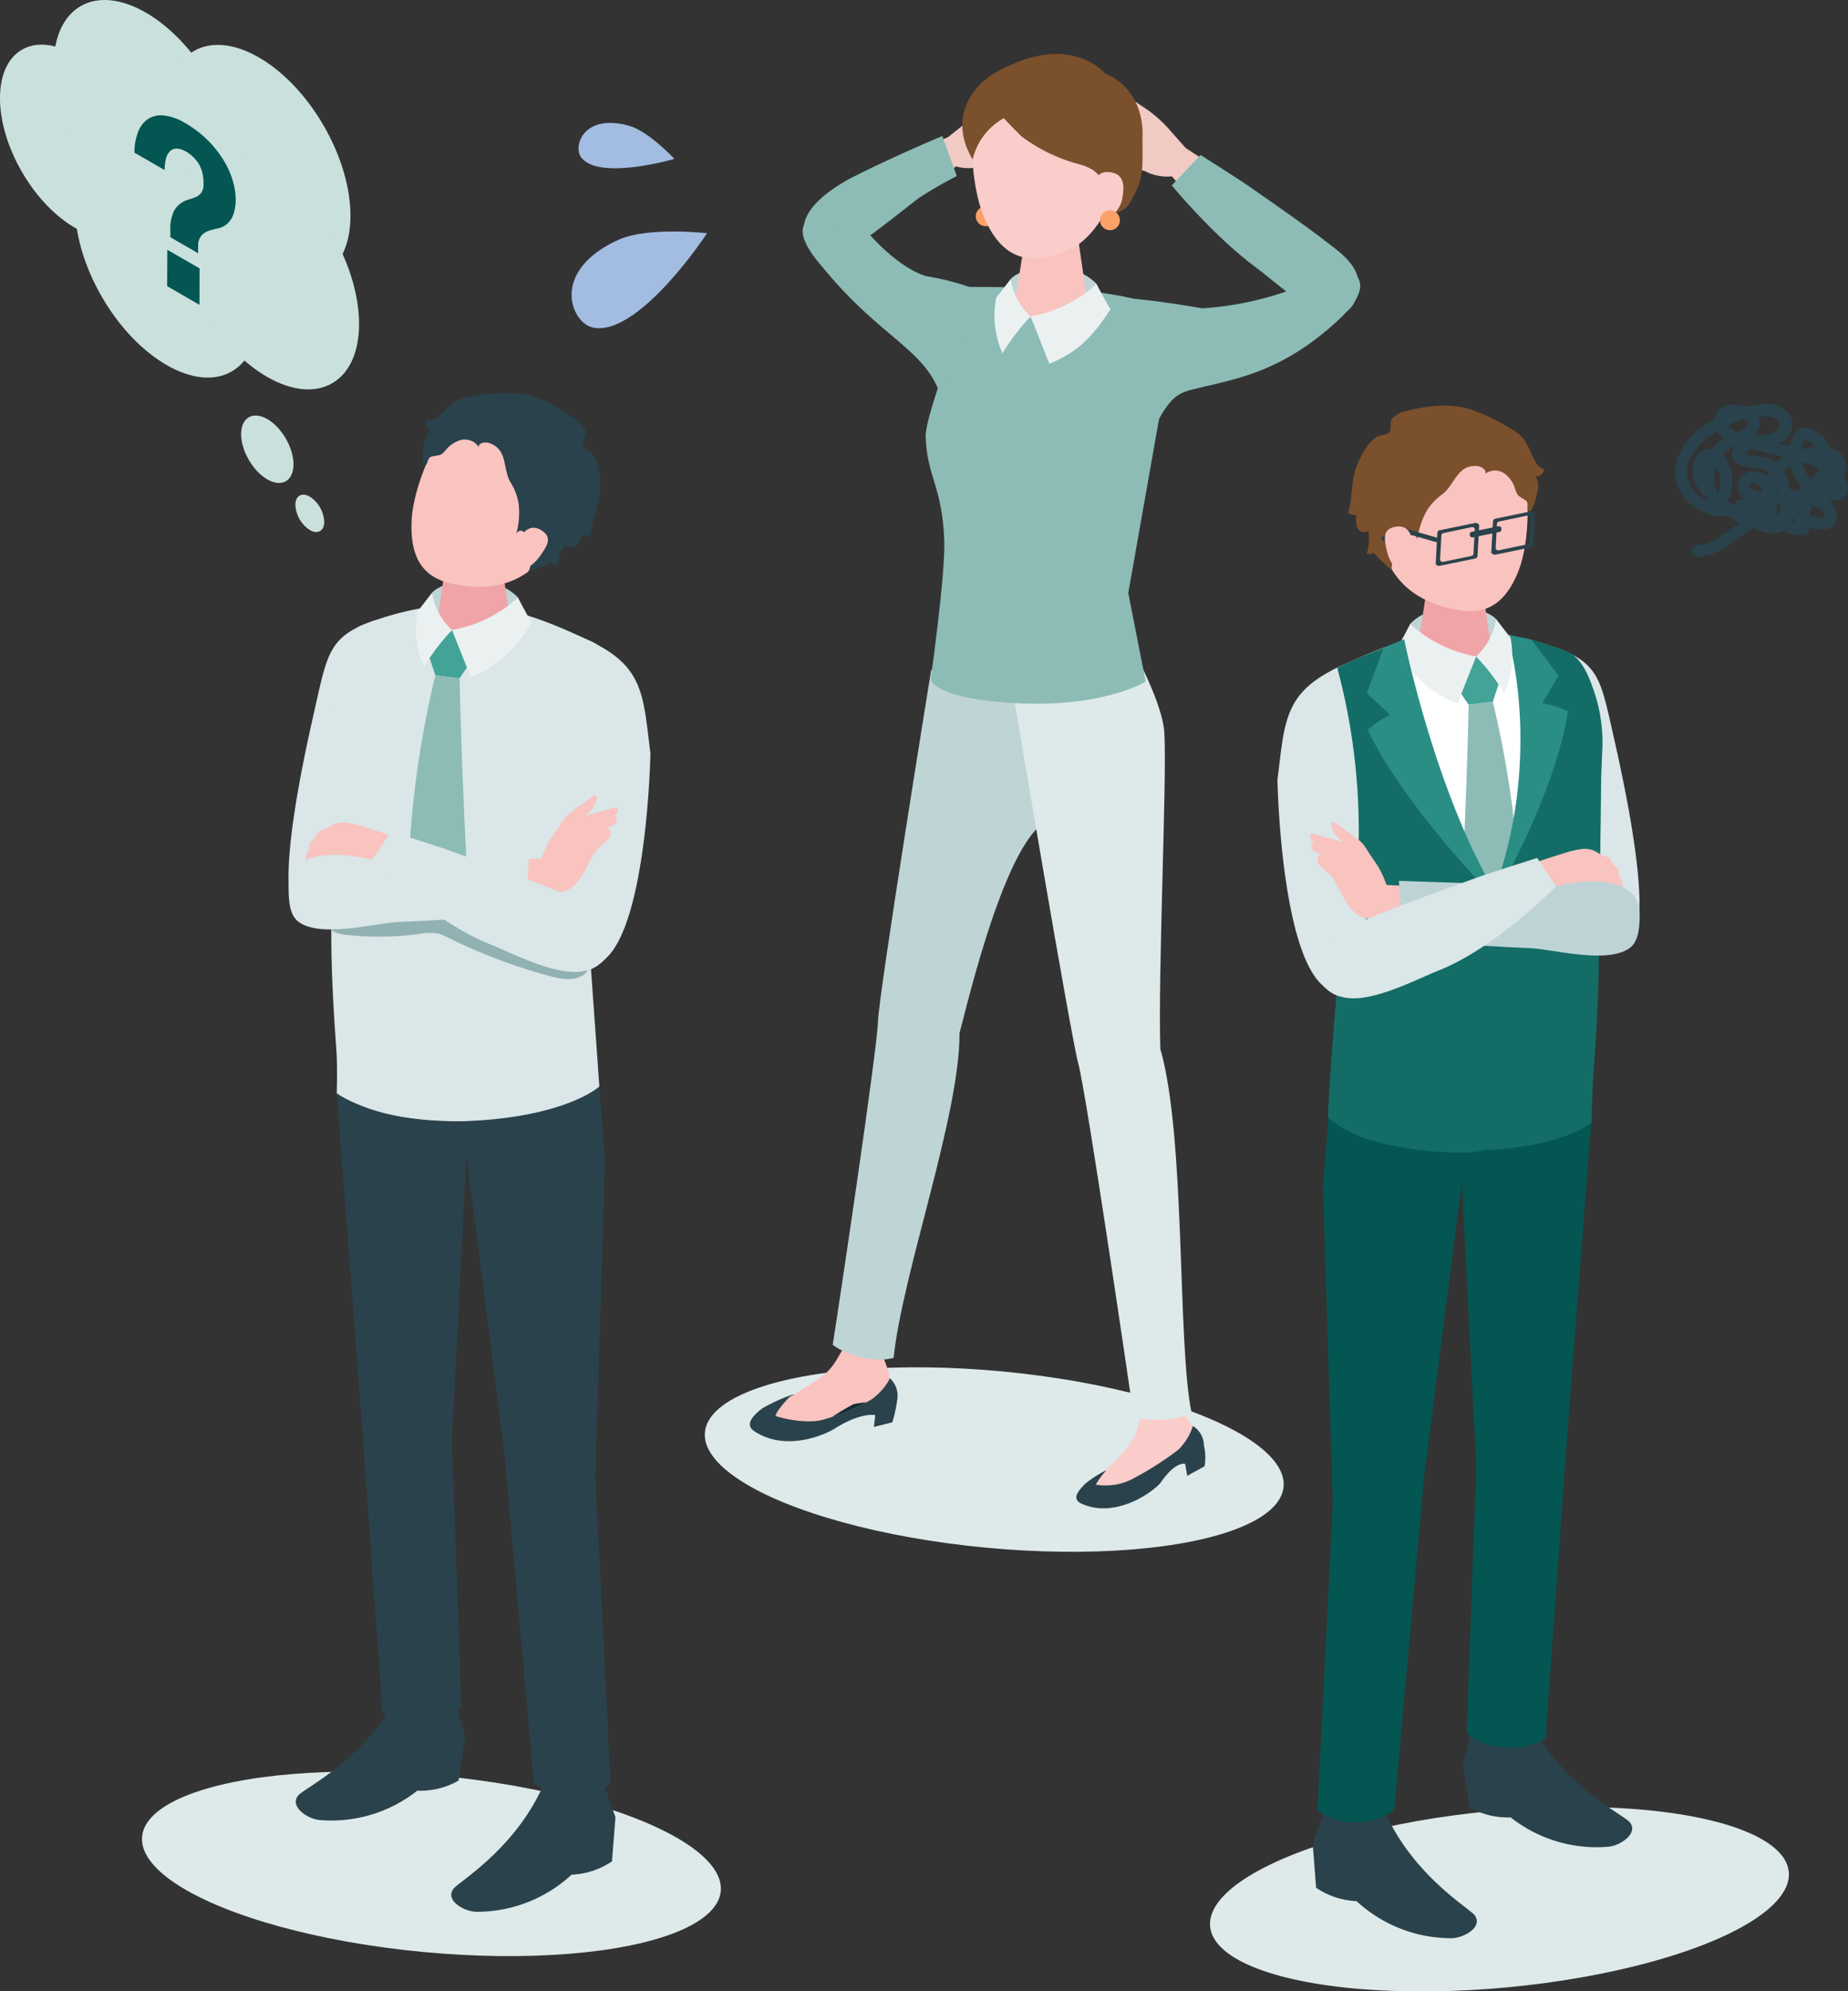 <svg xmlns="http://www.w3.org/2000/svg" width="256.13" height="275.85" viewBox="0 0 256.13 275.85"><rect x="0" y="0" width="256.13" height="275.85" fill="#333333" stroke="none"/><defs><style>.a5e61161-579a-4289-b899-224aff123362{fill:#dee9e9;}.ac05af16-4bc1-4803-98e6-e18c7e1c501c{fill:#dae6e7;}.b2bc5e9d-cf2b-4683-b8bf-af7c9589d605{fill:#2a424b;}.af0540b6-9bf2-47dc-87af-92776c883add{fill:#bfd4d5;}.a03f30b2-7cc7-4c11-8222-50ed5daaffe4{fill:#f0a4a8;}.ff1c15be-a2d0-4000-9b8c-324d49cca1ab{fill:#f9c3c0;}.a9b82718-ed01-4bf5-907f-f8e11b0ad0ae{fill:#43a397;}.aeecd424-fb6c-4870-a3ef-3754a9111c0c{fill:#8cbcb5;}.ec062af3-4abf-4b8d-88ae-d4addb6fe1c7{fill:#ebf1f1;}.bbfe397b-00b2-4538-b787-0996b49593d7{fill:#91b1b3;}.b99acf82-5759-43f9-bf25-6689e538ec17{fill:#cae0dd;}.ad85ebd7-424e-4f0d-9c37-2b3d384be49b{fill:#035652;}.f7d4c97c-f477-40e0-92ed-877a2a14cb41{fill:#f1cac4;}.b3c365d7-fb3a-4b87-ac06-168644099852{fill:#fca167;}.a7d7a6f0-4fdf-46ed-bd7e-427939cc8c8b{fill:#112c36;}.baf77cfd-1ad2-4cf3-8269-41f91c876a8e{fill:#facdcb;}.a20da5a5-5c0f-485e-bc20-a414a8b0ca70{fill:#7b502c;}.ad0ab95f-fc1a-4ae7-b62a-9a01a23d7a20{fill:#a3bce2;}.a76f836b-be1d-4a15-a059-699dd5467316{fill:#fff;}.fc978e7b-a5bf-41c0-a965-7ddbeb1951c0{fill:#136d66;}.a5752571-2f19-405d-9404-a39ef421d80a{fill:#2b8e85;}.b59166cf-55be-4c61-846f-4143091e228b{fill:#004595;}.b5c26270-a1ce-4e4e-9474-dcc796274ece{fill:#bed3d5;}</style></defs><g id="a197fa13-59e1-4873-9f9e-2f1044d603a4" data-name="レイヤー 2"><g id="ae8bcdf4-74ba-45bf-ba3d-33b722b2448f" data-name="レイヤー 1"><ellipse class="a5e61161-579a-4289-b899-224aff123362" cx="137.82" cy="202.2" rx="12.26" ry="40.28" transform="translate(-76.45 320.4) rotate(-84.61)"/><ellipse class="a5e61161-579a-4289-b899-224aff123362" cx="59.8" cy="258.21" rx="12.26" ry="40.28" transform="translate(-202.89 293.47) rotate(-84.61)"/><ellipse class="a5e61161-579a-4289-b899-224aff123362" cx="207.84" cy="263.07" rx="40.28" ry="12.26" transform="translate(-23.81 20.7) rotate(-5.39)"/><path class="ac05af16-4bc1-4803-98e6-e18c7e1c501c" d="M40.59,125.47S38,122.83,43.52,98.7c1.88-8.29,2-10.54,8.46-12.79,5.58,6.67-4.08,40.16-4.08,40.16Z"/><path class="ac05af16-4bc1-4803-98e6-e18c7e1c501c" d="M83.07,150.52l-1.29-18.13,4-35.9a6.93,6.93,0,0,0-4.1-7.77c-7.76-3.51-16.84-7.88-31.5-2.12-2,.79-2.76,3.21-3.46,5.25a21.83,21.83,0,0,0-1.14,7.65L45.7,104l.22,25.46c0,5.37.32,10.68.7,16,.17,2.36.05,6,.05,6s4.41,3.94,17.48,3.87C78.39,155.24,83.07,150.52,83.07,150.52Z"/><path class="b2bc5e9d-cf2b-4683-b8bf-af7c9589d605" d="M83.69,247.2l1.61,4.53-.48,6.11a10.82,10.82,0,0,1-5.6,1.85,19.37,19.37,0,0,1-13.15,5.14c-1.63,0-4.44-1.51-3.23-3.18.76-1,8.64-5.53,12.58-14.61A38.88,38.88,0,0,1,83.69,247.2Z"/><path class="b2bc5e9d-cf2b-4683-b8bf-af7c9589d605" d="M63.21,236l1.27,4.65-.92,6a10.63,10.63,0,0,1-5.72,1.4,19.23,19.23,0,0,1-13.49,4.07c-1.63-.09-4.32-1.86-3-3.42.82-1,9-4.82,13.6-13.57A39.4,39.4,0,0,1,63.21,236Z"/><path class="af0540b6-9bf2-47dc-87af-92776c883add" d="M59.88,82.1c1.77-1.89,8.66-2.77,11.91.67a18.27,18.27,0,0,0,.58,2.78l-6,2.13L60,86.78A33,33,0,0,1,59.88,82.1Z"/><path class="a03f30b2-7cc7-4c11-8222-50ed5daaffe4" d="M65.73,76.34c2.56,0,3.92,1.44,3.92,2.69L71,87.4c-.12,1.44-2.58,2.62-5.5,2.62s-5.19-1.18-5.07-2.62l1.26-8.75C61.75,77.38,63.17,76.34,65.73,76.34Z"/><path class="ff1c15be-a2d0-4000-9b8c-324d49cca1ab" d="M73.63,58.42c6.72,2.83,6.5,8.66,4,14.81-3.3,8-9.58,8.29-12.6,8-3.69-.4-8.14-1.23-8-8.57,0-4.36,2.79-10.86,4.66-13.05C63.24,57.67,66.91,55.58,73.63,58.42Z"/><polygon class="a9b82718-ed01-4bf5-907f-f8e11b0ad0ae" points="59.26 90.31 62.63 87.27 65.24 91.68 63.69 93.96 60.34 93.55 59.26 90.31"/><path class="aeecd424-fb6c-4870-a3ef-3754a9111c0c" d="M60.34,93.55l3.35.41S64,108.21,64.86,123c.08,1.35-4.7,4.55-4.7,4.55s-3.66-3.48-3.63-4.82A137.25,137.25,0,0,1,60.34,93.55Z"/><path class="b2bc5e9d-cf2b-4683-b8bf-af7c9589d605" d="M66.34,61.92c0-.6.9-.74,1.48-.54,2.54.88,1.85,3.33,2.85,5.29a8.29,8.29,0,0,1,1.2,3,10.71,10.71,0,0,1-.3,4.2c1.79-2,2.58,5.06,1.5,5.37.31-.09,3.47-1.17,3.3-1.34a2,2,0,0,0,.93.51,6.82,6.82,0,0,1,1-3,1,1,0,0,0,1.53.19,2.88,2.88,0,0,0,.81-1.54,2.49,2.49,0,0,0,1.21.15c.08-1.67.84-3.24,1.17-4.89s.23-5-.89-6.4c-.36-.46-1.17-.73-1.34-1.27s.61-1.22.34-2A4,4,0,0,0,79.63,58c-2.42-1.76-5-3.25-8-3.5a26.84,26.84,0,0,0-6,.33,8.32,8.32,0,0,0-1.73.37c-1.37.51-2.22,1.8-3.39,2.63a2.21,2.21,0,0,1-1.48.46,2.24,2.24,0,0,0,.13.82.78.78,0,0,0,.62.49c-.58.29-.94,1.4-1,2a11.77,11.77,0,0,0-.2,2.44c0,.2.16.44.36.4s.23-.2.27-.35.17-.63.43-.77a1.24,1.24,0,0,1,.31-.1l.91-.17c.56-.11.91-.78,1.33-1.15a4.24,4.24,0,0,1,1.6-.93A2.29,2.29,0,0,1,66.34,61.92Z"/><path class="b2bc5e9d-cf2b-4683-b8bf-af7c9589d605" d="M82.52,204.56l1.34-43.85-.79-10.19s-4.74,4.33-18.92,4.8c-11.66.38-17.48-3.87-17.48-3.87L50,195.21l3,41.92a8.4,8.4,0,0,0,5.15,1.24c3.94-.09,5.79-1.92,5.79-1.92L62.64,199.5l2-39.36,5.21,40.56L74,247.07a8.47,8.47,0,0,0,5.26,1.78,9,9,0,0,0,5.37-1.71Z"/><path class="ec062af3-4abf-4b8d-88ae-d4addb6fe1c7" d="M62.64,87.27s1.38,3.42,2.6,6.56c3.37-1.39,5.68-3.15,8.48-7.56-.81-1.28-1.93-3.5-1.93-3.5A18.13,18.13,0,0,1,62.64,87.27Z"/><path class="ec062af3-4abf-4b8d-88ae-d4addb6fe1c7" d="M62.64,87.27a9,9,0,0,1-2.76-5.17s-1.3,1.7-2,2.58a13,13,0,0,0,.87,7.71,28.57,28.57,0,0,1,3.92-5.12"/><path class="ac05af16-4bc1-4803-98e6-e18c7e1c501c" d="M77.11,129,79,116.07a87.25,87.25,0,0,1,2.85-27.23c7.46,3.55,7.29,7.61,8.3,15.53,0,0-.43,23.28-6.22,28.43C78.92,138,77.11,129,77.11,129Z"/><path class="ff1c15be-a2d0-4000-9b8c-324d49cca1ab" d="M77.66,114.23a7.54,7.54,0,0,1,.77-1.08,7.4,7.4,0,0,1,1.18-1c.86-.62,1.72-1.24,2.57-1.87a.52.52,0,0,1,.33-.12c.25,0,.26.41.18.65A4.4,4.4,0,0,1,81.14,113l4.33-1.19a.7.7,0,0,1-.34,1.12.73.73,0,0,1,.17,1.1,2,2,0,0,1-1.12.59,1,1,0,0,1,.25,1.45,5.65,5.65,0,0,1-1.2,1.14c-1.89,1.71-2.12,4.81-4.55,6.08-1.59.83-3.42-.08-5.09.06-.26,0-.91.31-1.12.22-.38-.15-.27-.87-.28-1.24A30.48,30.48,0,0,1,72.4,119a21.39,21.39,0,0,0,2.4-.08.35.35,0,0,0,.2-.05.41.41,0,0,0,.14-.2,13.12,13.12,0,0,1,1-2.2C76.64,115.7,77.19,115,77.66,114.23Z"/><path class="ff1c15be-a2d0-4000-9b8c-324d49cca1ab" d="M45.9,114.4l-.45.26a2.68,2.68,0,0,1-.74.32c-.24.07-.48.1-.63.33a2.94,2.94,0,0,0-.2.44c-.25.51-1,.76-1,1.33,0,.15,0,.31,0,.46a1.83,1.83,0,0,1-.25.48c-.14.25-.42,1-.19,1.29s1,0,1.25-.08c1-.15,2-.27,3-.33a12.69,12.69,0,0,1,5.88.88c.27.11,1.56-3.52,1.65-4,0-.06-3.78-1.25-4.13-1.36a15.57,15.57,0,0,0-2.13-.47A3.19,3.19,0,0,0,45.9,114.4Z"/><path class="ff1c15be-a2d0-4000-9b8c-324d49cca1ab" d="M72.06,74.53s1.06-2.23,2.9-1.12c1.57.94,1.08,2-.19,3.72s-2.8,2.12-4,1.59S72.06,74.53,72.06,74.53Z"/><path class="bbfe397b-00b2-4538-b787-0996b49593d7" d="M49,129.59a41,41,0,0,0,9.2-.23,6.33,6.33,0,0,1,2.67,0,6.3,6.3,0,0,1,1,.41,76.63,76.63,0,0,0,14.36,5.45c1.43.38,3,.7,4.33,0a1.72,1.72,0,0,0,1-1.88c-.24-.76-1.13-1.06-1.91-1.24-2.1-.47-4.24-.82-6.3-1.45-4.75-1.45-9.1-4.39-14.06-4.8a28.76,28.76,0,0,0-4.45.09,54,54,0,0,0-7.4.9c-.75.17-2.31.86-1.56,1.88C46.4,129.44,48.19,129.52,49,129.59Z"/><path class="ac05af16-4bc1-4803-98e6-e18c7e1c501c" d="M72.83,126.51l.51-8.15-21.85.73S40,116,40,123.13c0,2.22.32,3.82,1.44,4.61,3.09,2.19,10.46.17,13.48,0C63.62,127.38,72.83,126.51,72.83,126.51Z"/><path class="ac05af16-4bc1-4803-98e6-e18c7e1c501c" d="M51.57,119.1l2.62-3.91s7,2.18,9.13,3c5.25,1.92,9.71,3.47,14.87,5.63,2.66,1.12,6,2.1,5.74,6.67-.53,8.31-12.13,1.82-16,.32C59.82,127.63,51.57,119.1,51.57,119.1Z"/><ellipse class="b99acf82-5759-43f9-bf25-6689e538ec17" cx="23.13" cy="35.94" rx="10.39" ry="17.93" transform="translate(-14.93 16.49) rotate(-30.16)"/><ellipse class="b99acf82-5759-43f9-bf25-6689e538ec17" cx="10.41" cy="19.58" rx="8.5" ry="14.68" transform="translate(-8.43 7.88) rotate(-30.16)"/><ellipse class="b99acf82-5759-43f9-bf25-6689e538ec17" cx="20.17" cy="16.36" rx="10.39" ry="17.93" transform="translate(-5.49 12.35) rotate(-30.16)"/><ellipse class="b99acf82-5759-43f9-bf25-6689e538ec17" cx="35.85" cy="22.58" rx="10.39" ry="17.93" transform="translate(-6.49 21.07) rotate(-30.16)"/><ellipse class="b99acf82-5759-43f9-bf25-6689e538ec17" cx="37.05" cy="37.58" rx="10.39" ry="17.93" transform="translate(-13.87 23.7) rotate(-30.16)"/><ellipse class="b99acf82-5759-43f9-bf25-6689e538ec17" cx="37.05" cy="62.23" rx="2.96" ry="5.12" transform="translate(-26.25 27.04) rotate(-30.16)"/><path class="b99acf82-5759-43f9-bf25-6689e538ec17" d="M42.94,68.8a4.42,4.42,0,0,1,2,3.48c0,1.27-.9,1.79-2,1.14a4.42,4.42,0,0,1-2-3.47C40.93,68.68,41.83,68.16,42.94,68.8Z"/><polygon class="ad85ebd7-424e-4f0d-9c37-2b3d384be49b" points="23.17 39.64 23.19 34.6 27.66 37.18 27.65 42.23 23.17 39.64"/><path class="ad85ebd7-424e-4f0d-9c37-2b3d384be49b" d="M32.31,25.21a9,9,0,0,1,.35,2.26,6.1,6.1,0,0,1-.37,2.38,3.08,3.08,0,0,1-.88,1.22,2.86,2.86,0,0,1-1.18.56c-.42.09-.83.2-1.21.31a2.88,2.88,0,0,0-1,.58,2.13,2.13,0,0,0-.56,1.32v1.24l-3.85-2.22V31.39a5.47,5.47,0,0,1,.47-2.09A3.17,3.17,0,0,1,25,28.2a3.42,3.42,0,0,1,1.08-.54,9.38,9.38,0,0,0,1.06-.37,1.88,1.88,0,0,0,.79-.63,2.17,2.17,0,0,0,.27-1.32,5,5,0,0,0-.63-2.6A4.9,4.9,0,0,0,25.77,21a2.7,2.7,0,0,0-1.33-.42,1.28,1.28,0,0,0-.91.4A2.19,2.19,0,0,0,23,22a6.08,6.08,0,0,0-.18,1.56l-4.19-2.42a7.79,7.79,0,0,1,.54-2.94,3.66,3.66,0,0,1,1.4-1.75A3.35,3.35,0,0,1,22.74,16a7.1,7.1,0,0,1,2.84,1,15.05,15.05,0,0,1,5.55,5.43A11.86,11.86,0,0,1,32.31,25.21Z"/><path class="f7d4c97c-f477-40e0-92ed-877a2a14cb41" d="M126.59,21l4.8-2,2.17-1.72a17.67,17.67,0,0,1,3.71-2.39c1.26-.56,2.2-1,2.52-1.11.47-.19,1-.31,1.15,0s-.4.66-.4.66,1.46-.87,1.68-1,.67-.23.83.08-.22.76-.22.76c.6-.35.94-.27,1.1,0s-.37,1-.37,1,.66.22-.27,1.21a26.64,26.64,0,0,1-4.09,2.67A4.07,4.07,0,0,0,138,20.84a.89.89,0,0,0,.42.91,9.15,9.15,0,0,0,1.16.23c.56.18,2.36,1,1.94,1.86a.27.27,0,0,1-.1.11.33.33,0,0,1-.17,0,8.89,8.89,0,0,1-1.16-.27c-.79-.23-1.59-.41-2.38-.62l-.06,0a3.36,3.36,0,0,0-1.91.05,6.33,6.33,0,0,1-3.24-.06l-3.93,3.16Z"/><path class="aeecd424-fb6c-4870-a3ef-3754a9111c0c" d="M130.61,18.84l2,5.55a58.52,58.52,0,0,0-5.33,3.09c-3,2.34-5.51,4.36-8.62,6.52-1.6,1.12-3.39,2.74-5.86.4-4.49-4.26,3.15-8.77,5.66-10C124.4,21.42,130.61,18.84,130.61,18.84Z"/><path class="f7d4c97c-f477-40e0-92ed-877a2a14cb41" d="M168.9,23.46l-4.56-2.95-1.91-2.15a18.47,18.47,0,0,0-3.36-3.13c-1.19-.8-2.07-1.41-2.37-1.6s-1-.5-1.19-.17.29.75.29.75-1.34-1.16-1.55-1.3-.65-.36-.86-.08.08.83.08.83c-.55-.48-.92-.45-1.13-.23s.2,1.11.2,1.11-.72.1.06,1.29a28,28,0,0,0,3.7,3.49,4.16,4.16,0,0,1,.89,1.86.91.91,0,0,1-.59.85,10.22,10.22,0,0,1-1.24,0c-.6.08-2.6.6-2.32,1.54a.25.25,0,0,0,.08.14.34.34,0,0,0,.17.05,8.51,8.51,0,0,0,1.24-.07c.85-.08,1.7-.12,2.56-.19h.06a3.38,3.38,0,0,1,1.94.4,6.67,6.67,0,0,0,3.34.53l3.45,4Z"/><path class="aeecd424-fb6c-4870-a3ef-3754a9111c0c" d="M162.4,25.68l4-4.21s5.21,3.29,6.8,4.4c3.86,2.71,7.17,4.95,10.9,7.83,1.94,1.49,5.18,3.72,3.95,7.38-2.24,6.66-11-1.85-13.81-3.9C168.28,32.83,162.4,25.68,162.4,25.68Z"/><circle class="b3c365d7-fb3a-4b87-ac06-168644099852" cx="136.62" cy="29.96" r="1.38"/><path class="a7d7a6f0-4fdf-46ed-bd7e-427939cc8c8b" d="M120.78,193.86a8.42,8.42,0,0,0,2.57-2.92,2.32,2.32,0,0,0-2.19,0c-3.53,1.84-5.44,2.13-6.36,2.09-4-.18-5.1.22-5.1.22s-2.13,2.13-2.21,2.92c.85.3,4.4,1.19,6.72.47A27.7,27.7,0,0,0,120.78,193.86Z"/><path class="ff1c15be-a2d0-4000-9b8c-324d49cca1ab" d="M122.14,186.72l.14.67c.28,1.31,1.07,2.52,1,3.86a3.14,3.14,0,0,1-2.34,2.95,16.76,16.76,0,0,0-2.61.3,28.45,28.45,0,0,0-4,2.51,7,7,0,0,1-5.41.92c-1.48-.45-1.66-.62-2.21-1.74-.68-1.4,1.75-2.28,2.93-2.79a46.89,46.89,0,0,0,4.55-2.93,8.64,8.64,0,0,0,1.86-2.28l1.1-1.86Z"/><path class="b2bc5e9d-cf2b-4683-b8bf-af7c9589d605" d="M109.7,193.23s-2.13,2.13-2.21,2.92c.85.3,4.4,1.19,6.72.47a27.7,27.7,0,0,0,6.57-2.76,8.42,8.42,0,0,0,2.57-2.92,3.24,3.24,0,0,1,1,3,18.68,18.68,0,0,1-.68,3.09l-2.55.63.19-1.63s-1.92-.47-5.67,1.89c-1.19.75-6.73,3.3-11.16.29-1.43-1,.29-2.45,1.19-3.13A24.87,24.87,0,0,1,109.7,193.23Z"/><path class="baf77cfd-1ad2-4cf3-8269-41f91c876a8e" d="M163.62,194.9l.31.6c.6,1.17,1.72,2.11,1.92,3.4.25,1.57,0,3-1.41,3.52-.6.21-1.95.14-2.53.42-1.19.57-3.7,3.76-3.7,3.76a6.72,6.72,0,0,1-4.88,2.19c-1.62,0-2.29-.14-3.13-1.06-1-1.15,1.21-2.59,2.29-3.37a44.89,44.89,0,0,0,3.81-3.91,8.21,8.21,0,0,0,1.33-2.62l.65-2Z"/><path class="b2bc5e9d-cf2b-4683-b8bf-af7c9589d605" d="M153.34,203.66a11.42,11.42,0,0,0-1.47,2,8.2,8.2,0,0,0,5.58-1.06,42.94,42.94,0,0,0,5.89-3.8,8.16,8.16,0,0,0,2-3.27,3.23,3.23,0,0,1,1.52,2.7,7.13,7.13,0,0,1,.09,2.88l-2.4,1.33-.29-1.66s-1.27-.45-3.34,2.52c-.79,1.14-6.16,5.19-11,3-1.55-.7-.3-1.92.45-2.73A15,15,0,0,1,153.34,203.66Z"/><path class="af0540b6-9bf2-47dc-87af-92776c883add" d="M129.06,92.8s-7.25,44.7-7.38,48.76-5.38,39.15-6.27,44.73c1.94,1.49,5.87,2.53,8.44,1.81,1.26-11.92,9.18-33.52,9.14-45,.91-3.24,7-29.86,13.34-29.63,1.34-7.58-1.16-16-1.16-16l-7.07-3.23Z"/><path class="a5e61161-579a-4289-b899-224aff123362" d="M140.45,96.15s7.84,46.8,9,51.18,6.8,42.8,7.7,49c2.64.57,5.8.51,8-.65-2-9.44-.77-38.08-4.33-50.38-.34-10.66.95-37.87.55-43.86-.21-3.55-3.44-9.73-3.44-9.73Z"/><path class="aeecd424-fb6c-4870-a3ef-3754a9111c0c" d="M158.79,94.42l-2.41-12.28,5.48-31c.63-2.67.92-8.19-2.18-9.09-7.13-2.09-14-2.31-27.05-2.31-1.79.58-1.84,9.64-1.91,11.9,0,0-2.51,6.92-2.43,8.88.2,5.55,2.28,6.83,2.58,14.22C131.07,79.4,129,94,129,94s0,2.7,11.36,3.38C152.74,98.15,158.79,94.42,158.79,94.42Z"/><path class="af0540b6-9bf2-47dc-87af-92776c883add" d="M140.07,38.66c1.77-1.89,8.66-2.77,11.91.67a19.52,19.52,0,0,0,.58,2.77l-5.95,2.14-6.39-.9A34.66,34.66,0,0,1,140.07,38.66Z"/><path class="ff1c15be-a2d0-4000-9b8c-324d49cca1ab" d="M145.86,31.35c2.43,0,3.71,1.4,3.7,2.59l1.15,8c-.12,1.37-2.47,2.47-5.25,2.44s-4.92-1.16-4.79-2.54L142,33.5C142.06,32.3,143.42,31.32,145.86,31.35Z"/><path class="baf77cfd-1ad2-4cf3-8269-41f91c876a8e" d="M145.55,10.23c7.37-.38,9.73,5,10.14,11.75-1.57,8-5.07,11.78-8,12.82-3.54,1.26-8,2.46-11.11-4.26-1.87-4-2.24-11.13-1.5-13.95C135.75,14.14,138.17,10.62,145.55,10.23Z"/><path class="a20da5a5-5c0f-485e-bc20-a414a8b0ca70" d="M139.14,16.37c-.06,0,2.31,2.42,2.46,2.54a23.14,23.14,0,0,0,8.08,3.87,7,7,0,0,1,1.78.76,4.57,4.57,0,0,1,1.09,1.06,8.54,8.54,0,0,1,1.72,4.94,3,3,0,0,0,2.21-1.25,17,17,0,0,0,1.28-2.52c.83-2,.53-4.72.59-6.88.11-3.8-1.58-7.22-5.2-8.72,0,0-4.88-6-15.24-.07-3.42,1.94-6.39,6.47-3.1,12A8.74,8.74,0,0,1,139.14,16.37Z"/><path class="baf77cfd-1ad2-4cf3-8269-41f91c876a8e" d="M151.55,26.15s0-2.51,2.14-2.31c1.85.17,2.27,1.42,1.87,3.53a3.62,3.62,0,0,1-3.31,3.14C151,30.53,151.55,26.15,151.55,26.15Z"/><path class="ec062af3-4abf-4b8d-88ae-d4addb6fe1c7" d="M142.83,43.83s1.38,3.42,2.6,6.56c3.38-1.39,5.68-3.15,8.48-7.56-.81-1.29-1.93-3.5-1.93-3.5A18.13,18.13,0,0,1,142.83,43.83Z"/><path class="ec062af3-4abf-4b8d-88ae-d4addb6fe1c7" d="M142.83,43.83a9,9,0,0,1-2.76-5.17s-1.3,1.7-2,2.58a13,13,0,0,0,.87,7.71,29.11,29.11,0,0,1,3.92-5.12"/><circle class="b3c365d7-fb3a-4b87-ac06-168644099852" cx="153.84" cy="30.51" r="1.38"/><path class="aeecd424-fb6c-4870-a3ef-3754a9111c0c" d="M136.62,40.62a35.2,35.2,0,0,0-8.24-2.36c-4.12-1.25-8.19-6.15-8.19-6.15l-8.09-1.59S109.24,31.59,114,37c8.17,10,14.51,11.44,16.44,18.1C130.7,51.2,136.62,40.62,136.62,40.62Z"/><path class="aeecd424-fb6c-4870-a3ef-3754a9111c0c" d="M156.17,41.34s2.49,0,10.46,1.37a44.25,44.25,0,0,0,11.65-2.34l9.18-2.59s3.38,1.58-1.92,6.51c-8.26,7.69-15,8.28-20.46,9.72-1.81.47-3.06,1.11-5.15,5.41C159.68,55.49,156.17,41.34,156.17,41.34Z"/><path class="ad0ab95f-fc1a-4ae7-b62a-9a01a23d7a20" d="M85.85,33.16c-3.33,1.44-6.62,4.07-6.63,7.7,0,2.06,1.29,4.36,3.33,4.58C88.93,46.12,98,32.31,98,32.31S90,31.38,85.85,33.16Z"/><path class="ad0ab95f-fc1a-4ae7-b62a-9a01a23d7a20" d="M87.3,17.46c-2.19-.66-4.83-.74-6.32,1-.84,1-1.15,2.62-.26,3.55,2.78,2.93,12.75,0,12.75,0S90,18.27,87.3,17.46Z"/><path class="ac05af16-4bc1-4803-98e6-e18c7e1c501c" d="M226.64,129.13s2.55-2.64-2.92-26.77c-1.88-8.29-2-10.54-8.46-12.79-5.58,6.67,4.08,40.16,4.08,40.16Z"/><path class="a76f836b-be1d-4a15-a059-699dd5467316" d="M184.17,154.18l1.29-18.13-4-35.9a6.93,6.93,0,0,1,4.1-7.77c7.76-3.51,16.84-7.88,31.5-2.12,2,.79,2.76,3.21,3.45,5.25a21.61,21.61,0,0,1,1.15,7.65l-.17,4.45-.21,25.46c0,5.37-.32,10.68-.7,16-.17,2.36-.05,6-.05,6s-4.41,3.94-17.48,3.87C188.85,158.9,184.17,154.18,184.17,154.18Z"/><path class="b2bc5e9d-cf2b-4683-b8bf-af7c9589d605" d="M183.55,250.86l-1.61,4.53.47,6.11a10.83,10.83,0,0,0,5.61,1.85,19.36,19.36,0,0,0,13.14,5.14c1.64,0,4.45-1.51,3.23-3.18-.75-1-8.64-5.53-12.57-14.61A38.88,38.88,0,0,0,183.55,250.86Z"/><path class="b2bc5e9d-cf2b-4683-b8bf-af7c9589d605" d="M204,239.7l-1.26,4.65.92,6a10.63,10.63,0,0,0,5.72,1.4,19.2,19.2,0,0,0,13.48,4.07c1.63-.09,4.33-1.86,3-3.42-.82-1-9-4.82-13.61-13.57A39.51,39.51,0,0,0,204,239.7Z"/><path class="af0540b6-9bf2-47dc-87af-92776c883add" d="M207.36,85.76c-1.77-1.89-8.66-2.77-11.91.67a19.91,19.91,0,0,1-.58,2.78l5.95,2.13,6.39-.9A34.66,34.66,0,0,0,207.36,85.76Z"/><path class="a03f30b2-7cc7-4c11-8222-50ed5daaffe4" d="M201.51,80c-2.57,0-3.93,1.44-3.93,2.69l-1.29,8.37c.11,1.44,2.58,2.62,5.5,2.62s5.18-1.18,5.07-2.62l-1.27-8.75C205.49,81,204.07,80,201.51,80Z"/><path class="ff1c15be-a2d0-4000-9b8c-324d49cca1ab" d="M200.45,59.6c-7.29,0-9.3,5.53-9.3,12.18,0,8.65,5.69,11.31,8.61,12.17,3.57,1,8,2,10.7-4.86C212.07,75,212,68,211.12,65.25,210.34,62.87,207.75,59.54,200.45,59.6Z"/><polygon class="a9b82718-ed01-4bf5-907f-f8e11b0ad0ae" points="207.97 93.98 204.6 90.93 202 95.34 203.55 97.62 206.9 97.21 207.97 93.98"/><path class="aeecd424-fb6c-4870-a3ef-3754a9111c0c" d="M206.9,97.21l-3.35.41s-.27,14.25-1.17,29.08c-.08,1.35,4.7,4.55,4.7,4.55s3.66-3.48,3.63-4.81A137.29,137.29,0,0,0,206.9,97.21Z"/><path class="a20da5a5-5c0f-485e-bc20-a414a8b0ca70" d="M205.86,65.62c.19-.58-.55-1-1.16-1.07-2.68-.16-3,2.37-4.65,3.81a8.15,8.15,0,0,0-2.27,2.34,10.44,10.44,0,0,0-1.32,4c-.9-2.5-4.32,3.69-3.44,4.39-.25-.2-2.76-2.41-2.53-2.5a2.17,2.17,0,0,1-1.07.12,6.72,6.72,0,0,0,.23-3.18,1,1,0,0,1-1.49-.4,2.93,2.93,0,0,1-.16-1.74,2.54,2.54,0,0,1-1.18-.32c.56-1.58.46-3.32.78-5s1.69-4.69,3.27-5.58c.51-.29,1.36-.22,1.72-.66s-.1-1.36.44-1.94a4,4,0,0,1,2.05-1c2.9-.7,5.87-1.09,8.77-.16a26.26,26.26,0,0,1,5.43,2.59,8.17,8.17,0,0,1,1.45,1c1.07,1,1.37,2.51,2.13,3.72a2.3,2.3,0,0,0,1.19,1,2.25,2.25,0,0,1-.43.71.77.77,0,0,1-.76.21,3.11,3.11,0,0,1,.21,2.25,11.12,11.12,0,0,1-.75,2.33c-.08.19-.31.35-.48.23s-.14-.27-.12-.42a1.2,1.2,0,0,0-.1-.88,1.22,1.22,0,0,0-.25-.2l-.78-.51c-.48-.32-.54-1.07-.79-1.57a4.15,4.15,0,0,0-1.12-1.47A2.28,2.28,0,0,0,205.86,65.62Z"/><path class="ad85ebd7-424e-4f0d-9c37-2b3d384be49b" d="M184.72,208.22l-1.35-43.85.8-10.19s4.74,4.33,18.92,4.8c11.66.38,17.48-3.87,17.48-3.87l-3.36,43.76-3,41.92a8.37,8.37,0,0,1-5.15,1.24,8.75,8.75,0,0,1-5.78-1.92l1.33-37-2-39.36-5.2,40.56-4.17,46.37a8.5,8.5,0,0,1-5.26,1.78,9,9,0,0,1-5.37-1.71Z"/><path class="ec062af3-4abf-4b8d-88ae-d4addb6fe1c7" d="M204.6,90.93s-1.38,3.42-2.6,6.56c-3.38-1.39-5.68-3.15-8.48-7.56.81-1.28,1.93-3.5,1.93-3.5A18.13,18.13,0,0,0,204.6,90.93Z"/><path class="fc978e7b-a5bf-41c0-a965-7ddbeb1951c0" d="M204.88,158.8l1.26-32.75a64.22,64.22,0,0,0,3.4-37l-.15-.69a1.84,1.84,0,0,1,0-.33l.24,0a41.82,41.82,0,0,1,7.5,2.2c2,.79,3,3.23,3.71,5.27a21.94,21.94,0,0,1,1.26,7.7l-.18,4.49c-.07,8.48-.26,17-.33,25.5-.05,5.38-.39,10.59-.77,15.95-.17,2.36-.22,6.34-.22,6.34s-4,3.56-15.65,3.85Z"/><path class="a5752571-2f19-405d-9404-a39ef421d80a" d="M206.44,125.65s8.92-14.73,10.88-27.13a17.22,17.22,0,0,0-3.56-1.13L216,93.6l-3.76-5-3.32-.63S214.33,104.9,206.44,125.65Z"/><path class="fc978e7b-a5bf-41c0-a965-7ddbeb1951c0" d="M185.6,92.38A74.29,74.29,0,0,1,193.9,89l0-.08,0,.06s5,24.13,13.81,35c-.16,10.28-1.7,35.3-1.7,35.3a16.28,16.28,0,0,1-3,.4,54.45,54.45,0,0,1-6.71-.43c-4-.6-8.43-1.34-12.21-4.37,0-.18,0-.44,0-.74h0c.09-3.55,1-14.76,1.26-17.81l0-.33-.29-2.58L183.8,121l-2.3-20.87A6.93,6.93,0,0,1,185.6,92.38Z"/><path class="b59166cf-55be-4c61-846f-4143091e228b" d="M184,123.08s1.16-5.12,3.06-12.72c-1.15,10.93-1.61,12.66-2.66,16.34Z"/><path class="a5752571-2f19-405d-9404-a39ef421d80a" d="M208.8,126.11s-13.81-13.64-19.24-25a17.34,17.34,0,0,1,3.09-2.1l-3.19-3,2.3-6.27,2.85-1.2S199.37,112.08,208.8,126.11Z"/><path class="ec062af3-4abf-4b8d-88ae-d4addb6fe1c7" d="M204.6,90.93a9,9,0,0,0,2.76-5.17s1.3,1.7,2,2.58a13.11,13.11,0,0,1-.87,7.71,29.11,29.11,0,0,0-3.92-5.12"/><path class="ac05af16-4bc1-4803-98e6-e18c7e1c501c" d="M190.13,132.65l-1.93-12.92a87.06,87.06,0,0,0-2.86-27.23c-7.45,3.55-7.28,7.61-8.29,15.53,0,0,.43,23.28,6.22,28.43C188.32,141.64,190.13,132.65,190.13,132.65Z"/><path class="ff1c15be-a2d0-4000-9b8c-324d49cca1ab" d="M189.57,117.89a7.48,7.48,0,0,0-.76-1.08,7.87,7.87,0,0,0-1.18-1L185.05,114a.44.44,0,0,0-.32-.13c-.26,0-.27.41-.18.65a4.44,4.44,0,0,0,1.54,2.13l-4.33-1.19a.71.71,0,0,0,.34,1.12.73.73,0,0,0-.16,1.1,2,2,0,0,0,1.12.59,1,1,0,0,0-.26,1.45,6,6,0,0,0,1.21,1.14c1.89,1.71,2.11,4.81,4.55,6.08,1.59.83,3.42-.08,5.09.06.25,0,.9.31,1.12.22.38-.15.27-.87.28-1.24,0-1.11-.12-2.21-.22-3.31a21.29,21.29,0,0,1-2.39-.08.38.38,0,0,1-.21,0,.6.6,0,0,1-.14-.2,12,12,0,0,0-1-2.2C190.6,119.37,190.05,118.65,189.57,117.89Z"/><path class="ff1c15be-a2d0-4000-9b8c-324d49cca1ab" d="M221.34,118.06l.45.26a2.62,2.62,0,0,0,.73.32,1,1,0,0,1,.64.33,2.92,2.92,0,0,1,.19.44c.26.51,1,.76,1,1.33,0,.15,0,.31,0,.46a1.69,1.69,0,0,0,.25.48c.14.25.42,1,.19,1.29s-1,0-1.25-.08c-1-.15-2-.27-3.05-.33a12.64,12.64,0,0,0-5.87.88c-.28.11-1.57-3.52-1.65-4,0-.06,3.77-1.25,4.13-1.36a14.94,14.94,0,0,1,2.13-.47A3.2,3.2,0,0,1,221.34,118.06Z"/><path class="b5c26270-a1ce-4e4e-9474-dcc796274ece" d="M194.41,130.17l-.52-8.15,21.86.73s11.45-3.06,11.51,4c0,2.22-.32,3.82-1.44,4.61-3.09,2.19-10.47.17-13.49,0C203.62,131,194.41,130.17,194.41,130.17Z"/><path class="ac05af16-4bc1-4803-98e6-e18c7e1c501c" d="M215.67,122.76l-2.62-3.91s-7,2.18-9.13,3c-5.25,1.92-9.71,3.47-14.87,5.63-2.67,1.12-6,2.1-5.74,6.67.53,8.31,12.13,1.82,16,.32C207.41,131.29,215.67,122.76,215.67,122.76Z"/><polygon class="b2bc5e9d-cf2b-4683-b8bf-af7c9589d605" points="199.18 74.49 194.73 73.2 194.7 73.84 199.15 75.13 199.18 74.49"/><path class="b2bc5e9d-cf2b-4683-b8bf-af7c9589d605" d="M194.73,73.2l-2.88,1.1c-.23,0-.41.06-.42.23h0a.47.47,0,0,0,.41.43l2.86-1.12Z"/><path class="b2bc5e9d-cf2b-4683-b8bf-af7c9589d605" d="M204,73.66l3.69-.76c.19,0,.41.11.4.28v.22a.33.33,0,0,1-.28.29l-3.69.76c-.19,0-.41-.11-.4-.28V74A.33.33,0,0,1,204,73.66Z"/><path class="b2bc5e9d-cf2b-4683-b8bf-af7c9589d605" d="M199.59,73.44l4.89-1c.25,0,.55.16.53.38L204.78,77a.42.42,0,0,1-.37.38l-4.89,1c-.25.06-.55-.15-.53-.37l.23-4.24A.41.41,0,0,1,199.59,73.44Zm.19.7-.19,3.39c0,.18.23.34.43.3l3.91-.81a.34.34,0,0,0,.29-.3l.19-3.4c0-.17-.23-.34-.43-.3l-3.91.82A.33.33,0,0,0,199.78,74.14Z"/><path class="b2bc5e9d-cf2b-4683-b8bf-af7c9589d605" d="M207.3,71.84l4.88-1c.26,0,.55.16.54.37l-.23,4.25a.43.43,0,0,1-.37.38l-4.89,1c-.25,0-.55-.15-.54-.37l.24-4.24A.41.41,0,0,1,207.3,71.84Zm.18.7-.18,3.39a.35.35,0,0,0,.42.3l3.91-.81a.34.34,0,0,0,.3-.3l.19-3.4c0-.17-.23-.34-.43-.3l-3.91.82A.34.34,0,0,0,207.48,72.54Z"/><path class="ff1c15be-a2d0-4000-9b8c-324d49cca1ab" d="M195.76,75.09s-.13-2.47-2.25-2.14c-1.81.27-1.77,1.45-1.25,3.51s1.79,3,3.06,3S195.76,75.09,195.76,75.09Z"/><path class="b2bc5e9d-cf2b-4683-b8bf-af7c9589d605" d="M235.31,77.17a.84.84,0,0,1,0-1.68c1.7-.07,3.28-1.23,4.81-2.34l1-.74c-.51-.26-1-.54-1.5-.85a8.89,8.89,0,0,1-3.26-.52,6.38,6.38,0,0,1-4.13-4.73c-.39-2.39.9-5,3.45-7a14.54,14.54,0,0,1,2-1.34,2.2,2.2,0,0,1,.47-1.06c.91-1.13,2.53-1,3.78-.55A14.19,14.19,0,0,1,243.9,56a5.54,5.54,0,0,1,2.73.32,2.67,2.67,0,0,1-.09,5.08l1.54.39a6,6,0,0,1,.84-2.12.82.82,0,0,1,.71-.39h0a4.6,4.6,0,0,1,4,2.53,1.3,1.3,0,0,0,.08.17,3.11,3.11,0,0,1,2,1.71,2.83,2.83,0,0,1-.11,2.32,4.93,4.93,0,0,1,.43,1.1,1.68,1.68,0,0,1-.42,1.83,1.8,1.8,0,0,1-1.14.4,5.48,5.48,0,0,1-1-.05,3.06,3.06,0,0,1,1.11,2.39,1.7,1.7,0,0,1-.86,1.41,2.59,2.59,0,0,1-1.55.25,9.16,9.16,0,0,1-1.38-.18l-.06.33a.85.85,0,0,1-.77.68,5.58,5.58,0,0,1-2.84-.64,3.55,3.55,0,0,1-2.68.14c-.5-.14-1-.3-1.48-.48a22.79,22.79,0,0,0-1.89,1.29c-1.65,1.21-3.53,2.57-5.75,2.66Zm12.88-5a5.48,5.48,0,0,0,.93.28,2.8,2.8,0,0,1-.79-.91A3,3,0,0,1,248.19,72.19Zm2.7-.72a7.74,7.74,0,0,0,1.42.22,1.53,1.53,0,0,0,.58,0c.09-.13-.08-.72-.5-1.06a4.19,4.19,0,0,0-1.07-.6,2.86,2.86,0,0,0-.24.42A3.44,3.44,0,0,0,250.89,71.47Zm-8.5-.32.5.22.3-.13-.47-.18-.24.07Zm3.72-.16c.18.12.36.24.55.35a5.33,5.33,0,0,0,0-1l0-.7-.2,0h-.14A3.52,3.52,0,0,1,246.11,71Zm-6.63-1.59c.2.15.4.3.61.44l.4,0a.84.84,0,0,1,.74-.6,4,4,0,0,1,.69,0,2.76,2.76,0,0,1-.56-.45,2,2,0,0,1,.53-3.17,2.6,2.6,0,0,1,2.52,0A3.87,3.87,0,0,1,245,66c.05-.17.11-.34.18-.52a2.38,2.38,0,0,0-.7-.41,6.26,6.26,0,0,0-1.32-.22,4.84,4.84,0,0,1-2.43-.68,1.42,1.42,0,0,1-.47-2,2.35,2.35,0,0,1,.24-.37l-.12,0A4.37,4.37,0,0,0,238.8,63a4.16,4.16,0,0,1,.57.81A6.19,6.19,0,0,1,239.48,69.4ZM238,59.7a12.56,12.56,0,0,0-1.3.9c-.77.61-3.25,2.8-2.82,5.44a4.63,4.63,0,0,0,2.93,3.37l-.17-.24-.08-.08c-1.69-1.72-2.34-3.52-1.83-5.09A2.51,2.51,0,0,1,237,62.17l.31,0a6.37,6.37,0,0,1,1.57-1.45l-.23-.19A3.13,3.13,0,0,1,238,59.7Zm0,8.42.13.13a4.54,4.54,0,0,0-.25-3.61h0a4.61,4.61,0,0,0-.09,3A2.78,2.78,0,0,0,238,68.12Zm5.15-1.18a.93.93,0,0,0-.46.12.35.35,0,0,0-.22.25.37.37,0,0,0,.11.27,2.57,2.57,0,0,0,1.65.5h.08a1.91,1.91,0,0,0-.76-1A.85.85,0,0,0,243.15,66.94Zm3.19.51c-.05.18-.1.36-.16.55h.29C246.43,67.8,246.39,67.62,246.34,67.45Zm2.26.44h.49a4.78,4.78,0,0,1,.39-.39l.15-.14a6,6,0,0,1-1.48-2.7,3.67,3.67,0,0,0-.9.68,5.88,5.88,0,0,1,.58,1.21,8,8,0,0,1,.34,1.34Zm5.81-.29-.09.08h.11A.24.24,0,0,0,254.41,67.6ZM249.73,64a4.34,4.34,0,0,0,.5,1.34,4.61,4.61,0,0,0,.75,1,5.11,5.11,0,0,0,.85-.82,2.39,2.39,0,0,0,.32-.56,11.15,11.15,0,0,0-2.37-.94Zm3.78,2a1.75,1.75,0,0,1-.16.27c.07-.07.15-.14.21-.21Zm.55-1.8,0,0,0,0Zm-12.27-1.34a4,4,0,0,0,1.5.32,6.64,6.64,0,0,1,1.73.31,3.87,3.87,0,0,1,1.09.6,5.38,5.38,0,0,1,1-.78l-4.21-1.09A2,2,0,0,0,241.79,62.87Zm7.92-.62.09,0,.73-.17c.37-.08.74-.15,1.11-.2a2.91,2.91,0,0,0-1.54-.85A4.22,4.22,0,0,0,249.71,62.25Zm-6-4.51a.61.61,0,0,1,.07.14,2.45,2.45,0,0,1-.65,2.56c.39-.07.78-.11,1.15-.16l.17,0c.9-.1,2.24-.56,2.26-1.36a1.25,1.25,0,0,0-.8-1,4,4,0,0,0-1.89-.18Zm-4.23,1.17a1.5,1.5,0,0,0,.3.4,2.94,2.94,0,0,0,1,.58,4.4,4.4,0,0,0,.9-.42c.39-.25.64-.71.54-1a1,1,0,0,0-.45-.4A13.16,13.16,0,0,0,239.51,58.91Z"/></g></g></svg>